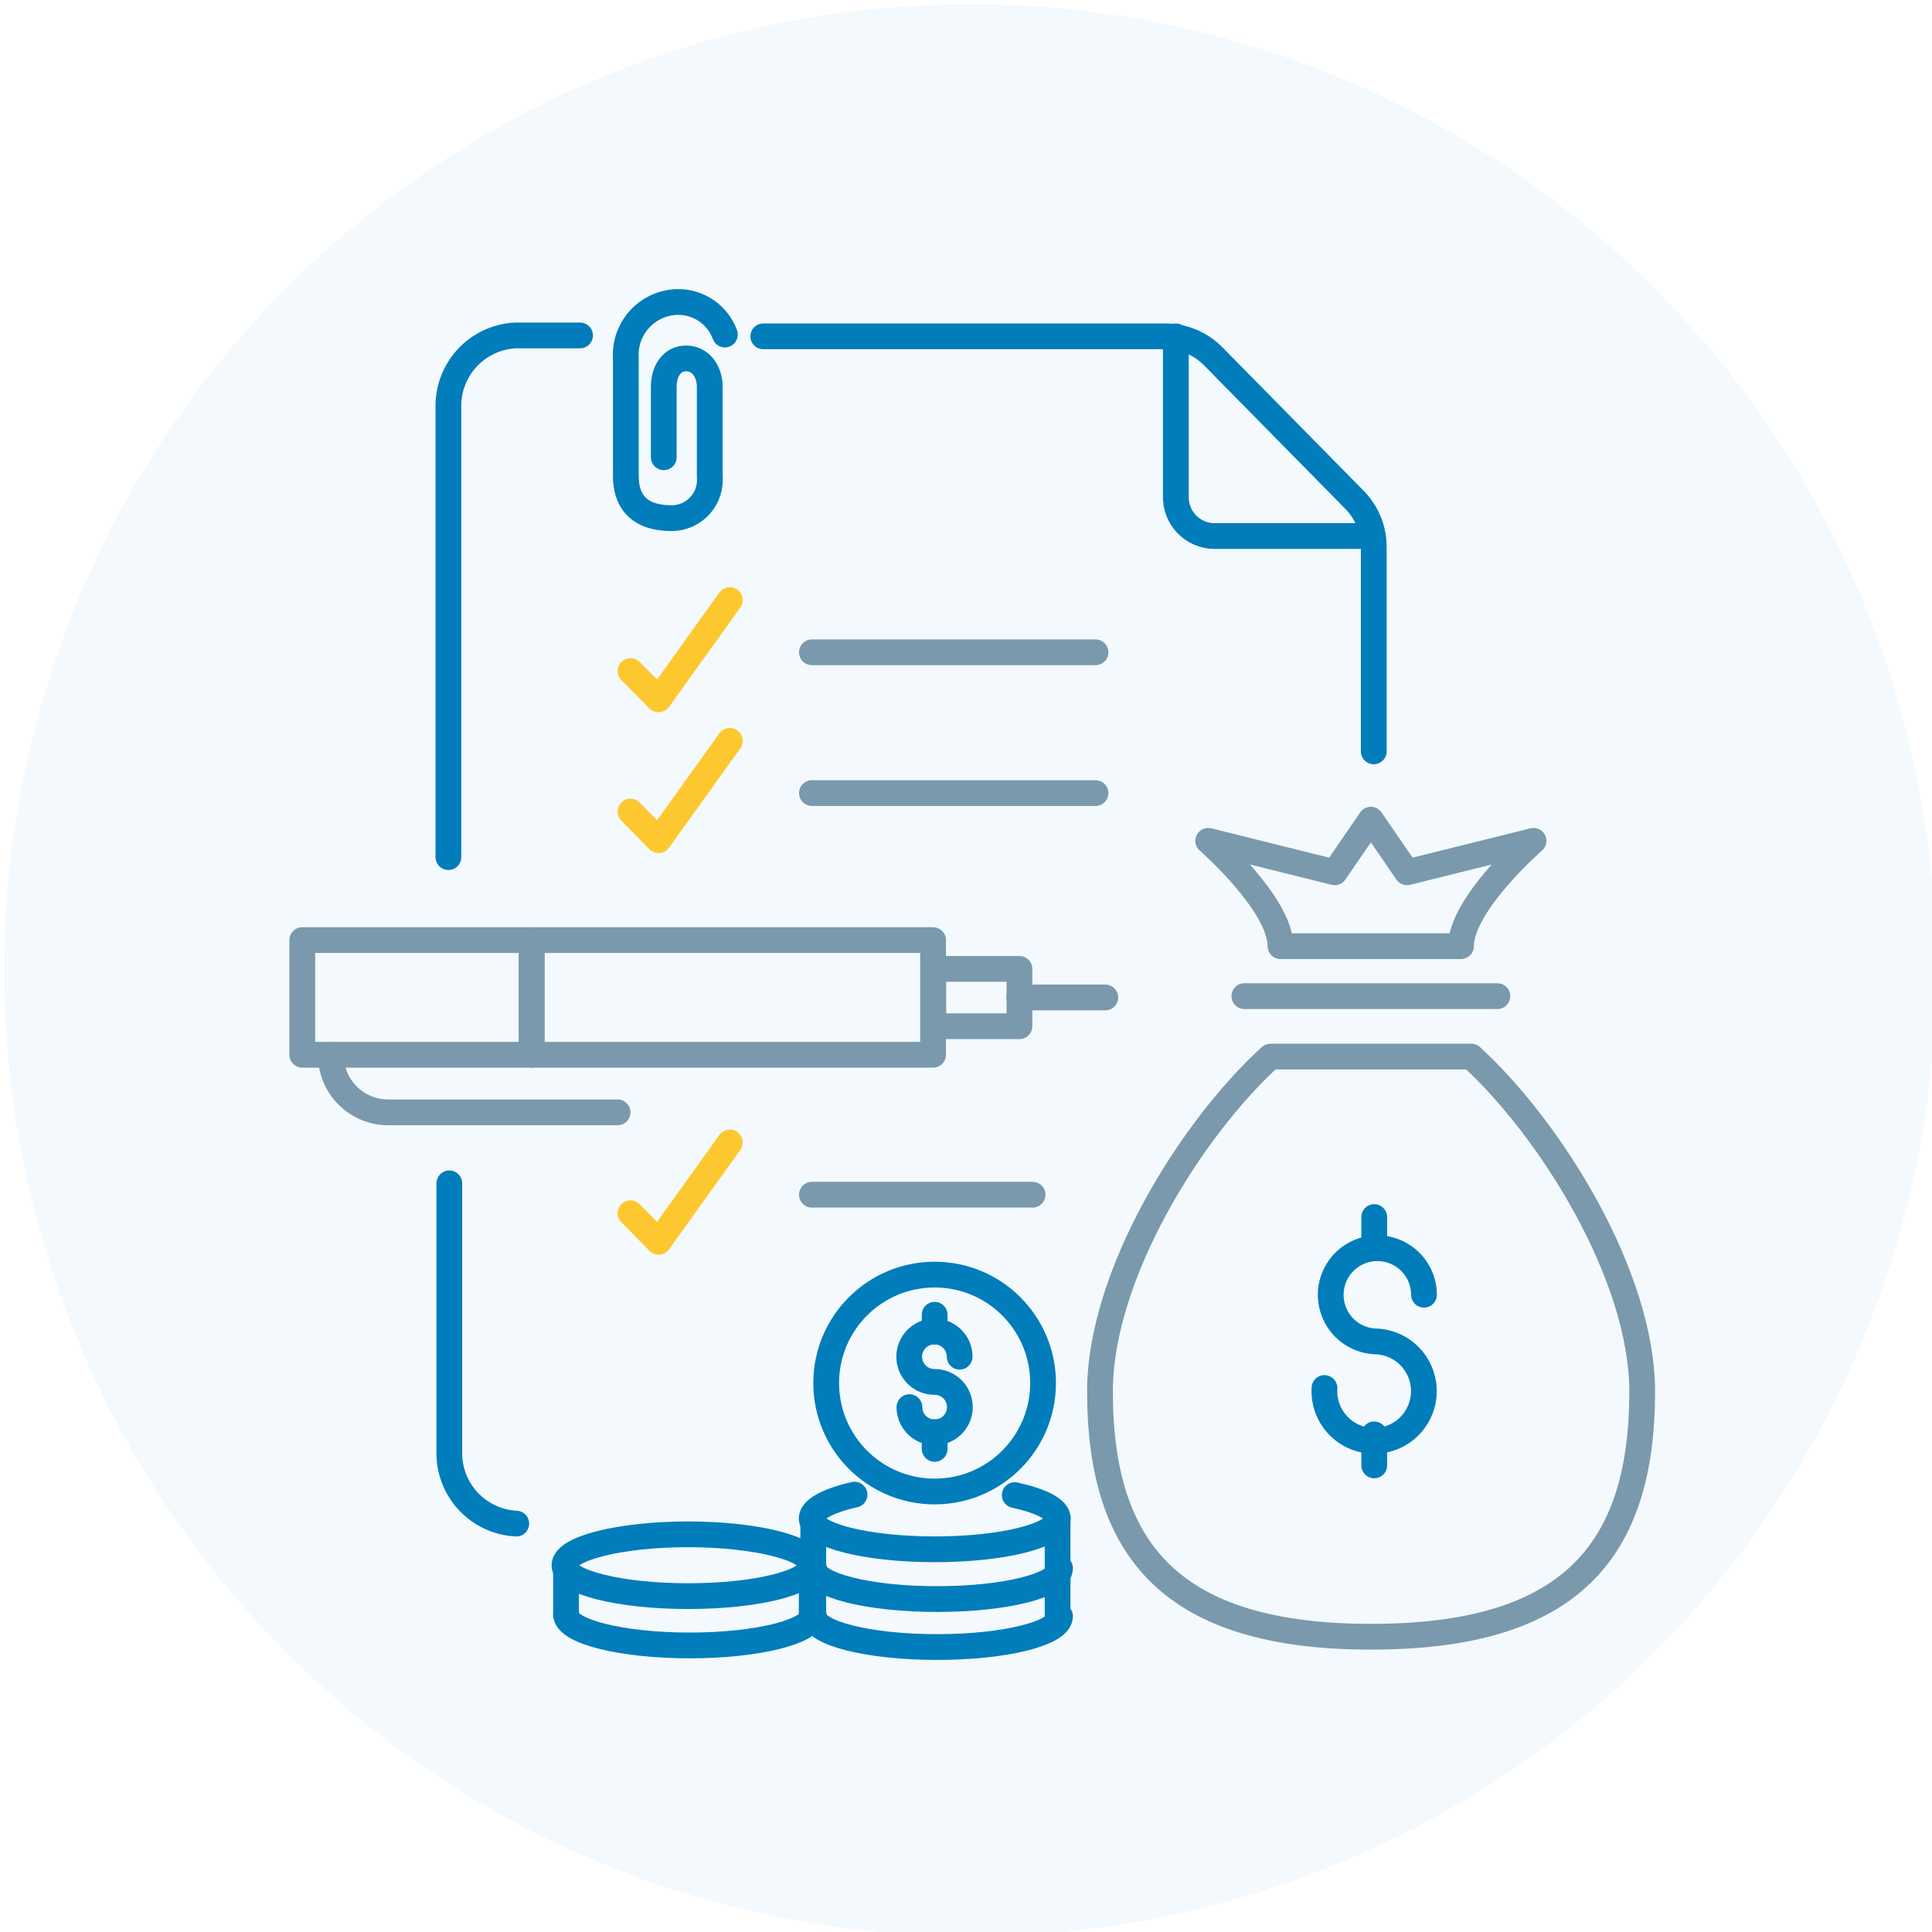 <svg width="120" height="120" viewBox="0 0 120 120" fill="none" xmlns="http://www.w3.org/2000/svg">
<g clip-path="url(#clip0_3644_20970)">
<circle opacity="0.05" cx="60.262" cy="60.263" r="60" transform="rotate(0.252 60.262 60.263)" fill="#007DBA"/>
<path d="M47.408 20.891H72.355C72.914 20.886 73.469 20.994 73.986 21.208C74.502 21.422 74.971 21.738 75.362 22.138L84.094 31.008C84.487 31.398 84.799 31.862 85.011 32.373C85.223 32.885 85.33 33.434 85.327 33.988V46.669" stroke="#007DBA" stroke-width="1.6" stroke-linecap="round" stroke-linejoin="round"/>
<path d="M27.852 53.238V25.339C27.818 24.194 28.235 23.081 29.012 22.238C29.789 21.396 30.866 20.892 32.01 20.835H36.029" stroke="#007DBA" stroke-width="1.6" stroke-linecap="round" stroke-linejoin="round"/>
<path d="M32.066 94.634C30.921 94.577 29.845 94.073 29.068 93.231C28.29 92.389 27.874 91.275 27.908 90.13V73.499" stroke="#007DBA" stroke-width="1.6" stroke-linecap="round" stroke-linejoin="round"/>
<path d="M84.828 33.294H75.376C75.06 33.286 74.748 33.214 74.459 33.085C74.169 32.955 73.909 32.77 73.691 32.54C73.474 32.309 73.304 32.038 73.191 31.742C73.078 31.446 73.025 31.13 73.034 30.814V20.891" stroke="#007DBA" stroke-width="1.6" stroke-linecap="round" stroke-linejoin="round"/>
<path d="M82.265 86.211C82.226 86.829 82.374 87.445 82.689 87.978C83.004 88.511 83.472 88.937 84.032 89.201C84.592 89.465 85.219 89.554 85.831 89.458C86.442 89.361 87.011 89.083 87.463 88.66C87.915 88.236 88.229 87.687 88.365 87.083C88.501 86.479 88.452 85.848 88.225 85.272C87.998 84.695 87.603 84.201 87.091 83.852C86.579 83.503 85.975 83.316 85.356 83.314C84.792 83.277 84.253 83.075 83.802 82.735C83.352 82.394 83.011 81.93 82.822 81.398C82.632 80.867 82.602 80.292 82.734 79.743C82.867 79.195 83.157 78.697 83.569 78.311C83.981 77.925 84.496 77.668 85.052 77.571C85.608 77.474 86.18 77.542 86.698 77.765C87.216 77.989 87.658 78.359 87.968 78.831C88.279 79.302 88.445 79.853 88.446 80.418" stroke="#007DBA" stroke-width="1.6" stroke-linecap="round" stroke-linejoin="round"/>
<path d="M85.356 89.092V91.018" stroke="#007DBA" stroke-width="1.6" stroke-linecap="round" stroke-linejoin="round"/>
<path d="M85.356 75.594V77.521" stroke="#007DBA" stroke-width="1.6" stroke-linecap="round" stroke-linejoin="round"/>
<path d="M91.384 65.627H78.911C73.977 70.118 68.322 79.196 68.322 86.416C68.322 96.353 72.813 101.661 85.161 101.661C97.51 101.661 102 96.381 102 86.416C101.986 79.196 96.29 70.118 91.384 65.627Z" stroke="#7A99AC" stroke-width="1.6" stroke-linecap="round" stroke-linejoin="round"/>
<path d="M77.289 61.872H93.005" stroke="#7A99AC" stroke-width="1.6" stroke-linecap="round" stroke-linejoin="round"/>
<path d="M95.251 52.226L87.392 54.18L85.147 50.909L82.902 54.18L75.044 52.226C75.044 52.226 79.534 56.148 79.534 58.768H90.746C90.746 56.148 95.251 52.226 95.251 52.226Z" stroke="#7A99AC" stroke-width="1.6" stroke-linecap="round" stroke-linejoin="round"/>
<path d="M41.228 28.401V24.022C41.228 23.052 41.727 22.262 42.614 22.262C43.501 22.262 44.083 23.052 44.083 24.022V29.566C44.115 29.895 44.08 30.227 43.977 30.541C43.875 30.855 43.708 31.144 43.488 31.391C43.267 31.637 42.998 31.835 42.698 31.972C42.397 32.108 42.071 32.181 41.741 32.185C39.565 32.185 38.872 31.021 38.872 29.566V22.262C38.842 21.818 38.902 21.373 39.049 20.953C39.196 20.533 39.427 20.148 39.728 19.82C40.029 19.492 40.393 19.229 40.798 19.046C41.204 18.863 41.642 18.764 42.087 18.756C42.726 18.748 43.352 18.938 43.878 19.301C44.404 19.663 44.805 20.179 45.025 20.779" stroke="#007DBA" stroke-width="1.6" stroke-linecap="round" stroke-linejoin="round"/>
<path d="M57.955 58.391H33.023V65.515H57.955V58.391Z" stroke="#7A99AC" stroke-width="1.6" stroke-linecap="round" stroke-linejoin="round"/>
<path d="M20.549 65.528C20.549 66.472 20.924 67.379 21.592 68.047C22.26 68.715 23.166 69.09 24.111 69.09H38.358" stroke="#7A99AC" stroke-width="1.6" stroke-linecap="round" stroke-linejoin="round"/>
<path d="M63.305 61.954H68.654" stroke="#7A99AC" stroke-width="1.6" stroke-linecap="round" stroke-linejoin="round"/>
<path d="M33.023 58.391H18.775V65.515H33.023V58.391Z" stroke="#7A99AC" stroke-width="1.6" stroke-linecap="round" stroke-linejoin="round"/>
<path d="M63.319 60.179H57.97V63.74H63.319V60.179Z" stroke="#7A99AC" stroke-width="1.6" stroke-linecap="round" stroke-linejoin="round"/>
<path d="M58.052 92.64C61.772 92.64 64.787 89.624 64.787 85.904C64.787 82.184 61.772 79.168 58.052 79.168C54.332 79.168 51.316 82.184 51.316 85.904C51.316 89.624 54.332 92.64 58.052 92.64Z" stroke="#007DBA" stroke-width="1.6" stroke-linejoin="round"/>
<path d="M56.486 87.4C56.486 87.71 56.578 88.012 56.75 88.27C56.922 88.527 57.167 88.728 57.453 88.847C57.739 88.965 58.054 88.996 58.358 88.936C58.662 88.875 58.941 88.726 59.16 88.507C59.379 88.288 59.528 88.009 59.589 87.705C59.649 87.402 59.618 87.087 59.499 86.801C59.381 86.514 59.18 86.269 58.923 86.097C58.665 85.925 58.362 85.834 58.053 85.834C57.742 85.836 57.438 85.747 57.179 85.576C56.919 85.406 56.717 85.163 56.596 84.877C56.475 84.591 56.442 84.275 56.501 83.971C56.56 83.666 56.708 83.386 56.926 83.165C57.145 82.945 57.424 82.794 57.728 82.733C58.032 82.671 58.348 82.701 58.635 82.819C58.922 82.938 59.167 83.138 59.34 83.396C59.513 83.654 59.605 83.957 59.605 84.268" stroke="#007DBA" stroke-width="1.6" stroke-linecap="round" stroke-linejoin="round"/>
<path d="M58.053 88.951V89.991" stroke="#007DBA" stroke-width="1.6" stroke-linecap="round" stroke-linejoin="round"/>
<path d="M58.053 81.662V82.702" stroke="#007DBA" stroke-width="1.6" stroke-linecap="round" stroke-linejoin="round"/>
<path d="M63.028 92.863C64.663 93.223 65.703 93.736 65.703 94.318C65.703 95.371 62.279 96.23 58.066 96.23C53.853 96.23 50.416 95.371 50.416 94.318C50.416 93.791 51.275 93.306 52.661 92.932L53.077 92.835" stroke="#007DBA" stroke-width="1.6" stroke-linecap="round" stroke-linejoin="round"/>
<path d="M50.555 100.388C50.555 101.441 53.95 102.301 58.205 102.301C62.46 102.301 65.841 101.441 65.841 100.388" stroke="#007DBA" stroke-width="1.6" stroke-linecap="round" stroke-linejoin="round"/>
<path d="M50.555 97.408C50.555 98.462 53.95 99.321 58.205 99.321C62.46 99.321 65.841 98.462 65.841 97.408" stroke="#007DBA" stroke-width="1.6" stroke-linecap="round" stroke-linejoin="round"/>
<path d="M50.513 94.317V100.388" stroke="#007DBA" stroke-width="1.6" stroke-linecap="round" stroke-linejoin="round"/>
<path d="M65.689 94.317V100.388" stroke="#007DBA" stroke-width="1.6" stroke-linecap="round" stroke-linejoin="round"/>
<path d="M50.43 40.515H68.045" stroke="#7A99AC" stroke-width="1.6" stroke-linecap="round" stroke-linejoin="round"/>
<path d="M50.43 49.26H68.045" stroke="#7A99AC" stroke-width="1.6" stroke-linecap="round" stroke-linejoin="round"/>
<path d="M39.162 50.41L40.908 52.184L45.33 46.017" stroke="#FDC82F" stroke-width="1.6" stroke-linecap="round" stroke-linejoin="round"/>
<path d="M39.162 41.679L40.908 43.439L45.33 37.272" stroke="#FDC82F" stroke-width="1.6" stroke-linecap="round" stroke-linejoin="round"/>
<path d="M64.136 74.206H50.43" stroke="#7A99AC" stroke-width="1.6" stroke-linecap="round" stroke-linejoin="round"/>
<path d="M39.162 75.356L40.908 77.13L45.33 70.963" stroke="#FDC82F" stroke-width="1.6" stroke-linecap="round" stroke-linejoin="round"/>
<path d="M42.739 95.3C46.896 95.3 50.403 96.159 50.403 97.226C50.403 98.294 46.966 99.139 42.739 99.139C38.511 99.139 35.06 98.28 35.06 97.226C35.06 96.173 38.498 95.3 42.739 95.3Z" stroke="#007DBA" stroke-width="1.6" stroke-linecap="round" stroke-linejoin="round"/>
<path d="M35.157 100.274C35.157 101.328 38.567 102.201 42.835 102.201C47.104 102.201 50.499 101.328 50.499 100.274" stroke="#007DBA" stroke-width="1.6" stroke-linecap="round" stroke-linejoin="round"/>
<path d="M35.157 97.213V100.276" stroke="#007DBA" stroke-width="1.6" stroke-linecap="round" stroke-linejoin="round"/>
<path d="M50.417 97.213V100.276" stroke="#007DBA" stroke-width="1.6" stroke-linecap="round" stroke-linejoin="round"/>
</g>
<defs>
<clipPath id="clip0_3644_20970">
<rect width="120" height="120" fill="white"/>
</clipPath>
</defs>
</svg>
